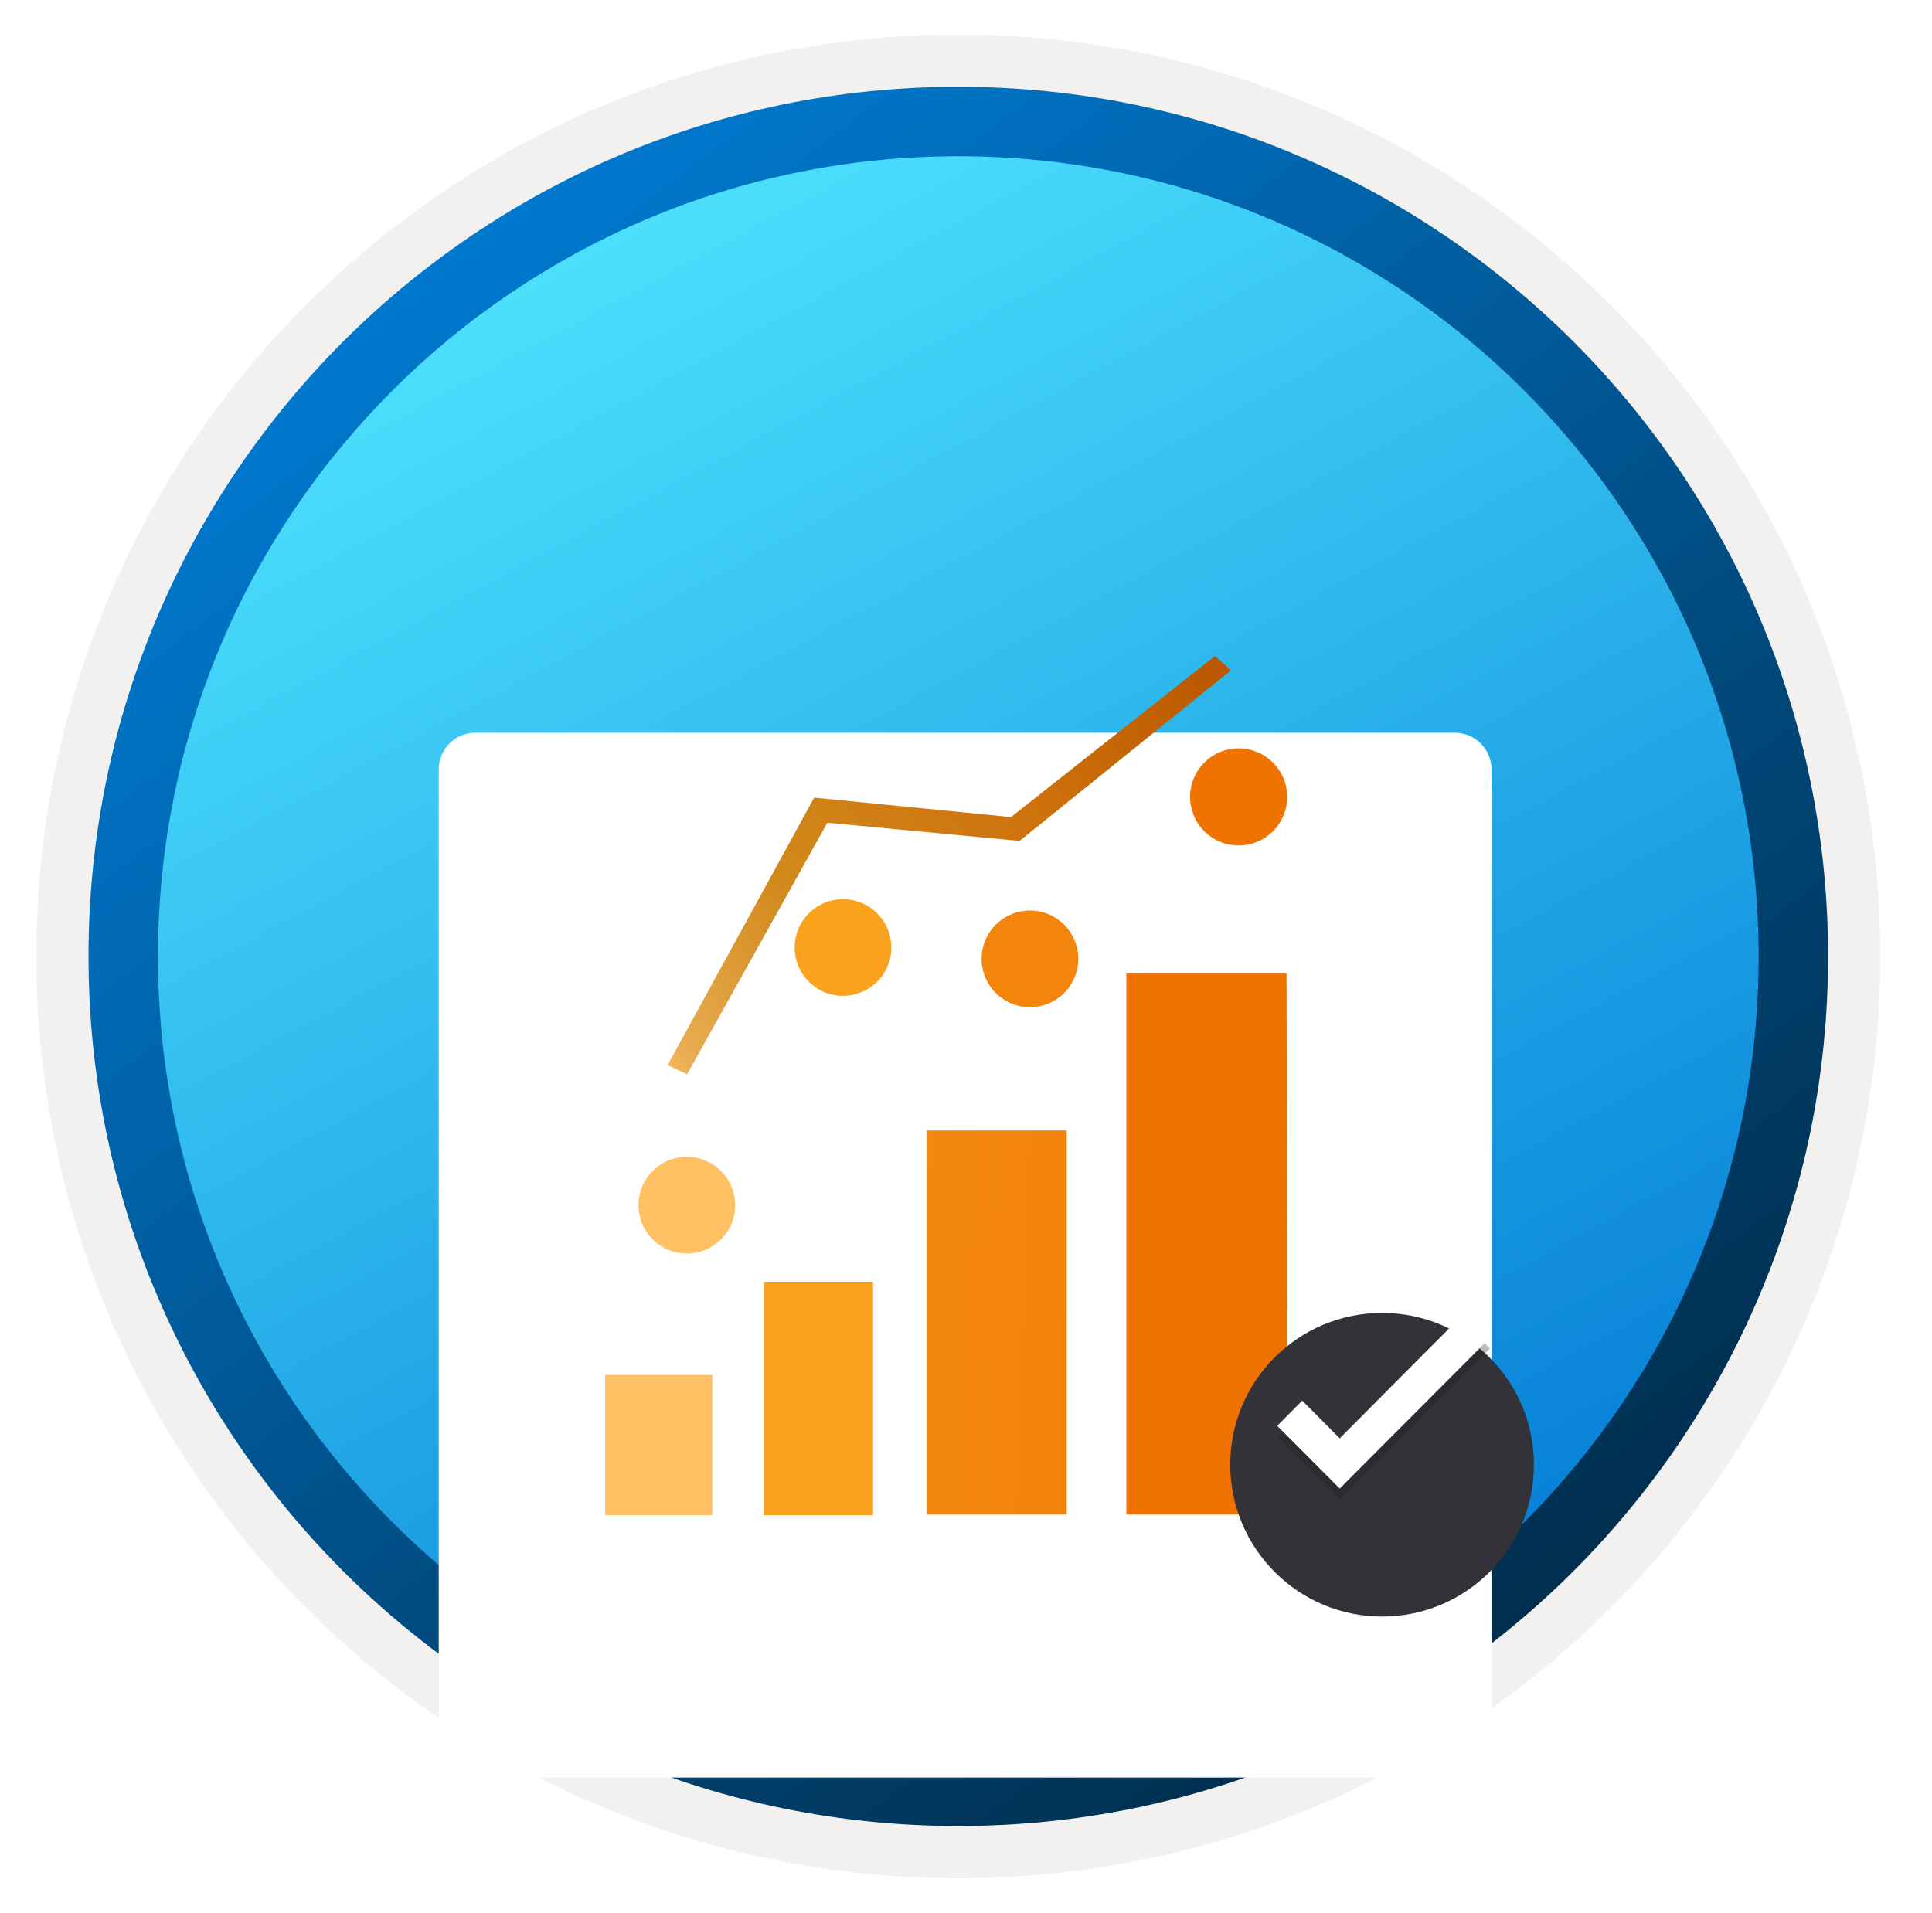 <svg width="103" height="102" viewBox="0 0 103 102" fill="none" xmlns="http://www.w3.org/2000/svg">
<path d="M51.089 97.351C25.493 97.351 4.738 76.606 4.738 51C4.738 25.393 25.493 4.649 51.089 4.649C76.686 4.649 97.44 25.403 97.44 51C97.44 76.596 76.686 97.351 51.089 97.351Z" fill="url(#paint0_linear_1855_22988)"/>
<path fill-rule="evenodd" clip-rule="evenodd" d="M96.54 51C96.54 76.102 76.191 96.45 51.09 96.45C25.988 96.45 5.639 76.102 5.639 51C5.639 25.899 25.988 5.55 51.09 5.55C76.191 5.55 96.54 25.899 96.54 51ZM51.09 1.847C78.241 1.847 100.243 23.849 100.243 51C100.243 78.152 78.231 100.154 51.09 100.154C23.938 100.154 1.936 78.142 1.936 51C1.936 23.849 23.938 1.847 51.09 1.847Z" fill="#F2F1F0"/>
<path fill-rule="evenodd" clip-rule="evenodd" d="M93.757 51C93.757 74.567 74.656 93.668 51.089 93.668C27.523 93.668 8.422 74.567 8.422 51C8.422 27.433 27.523 8.332 51.089 8.332C74.656 8.332 93.757 27.433 93.757 51ZM51.089 4.629C76.696 4.629 97.46 25.393 97.46 51C97.46 76.606 76.696 97.371 51.089 97.371C25.483 97.371 4.718 76.606 4.718 51C4.718 25.393 25.473 4.629 51.089 4.629Z" fill="url(#paint1_linear_1855_22988)"/>
<g filter="url(#filter0_dddd_1855_22988)">
<path d="M79.516 25.898V25.028C79.516 24.51 79.311 24.013 78.944 23.647C78.578 23.28 78.081 23.075 77.563 23.075H25.343C24.825 23.075 24.328 23.28 23.962 23.647C23.596 24.013 23.39 24.51 23.39 25.028V76.835C23.39 77.353 23.596 77.85 23.962 78.216C24.328 78.582 24.825 78.788 25.343 78.788H77.575C78.093 78.788 78.589 78.582 78.956 78.216C79.322 77.85 79.528 77.353 79.528 76.835V25.988C79.519 25.959 79.515 25.928 79.516 25.898Z" fill="white"/>
</g>
<g filter="url(#filter1_dddd_1855_22988)">
<path d="M38.987 64.316H33.262V71.794H38.976V64.316H38.987Z" fill="#FFC163"/>
<path d="M47.524 59.352H41.721V71.796H47.547V59.352H47.524Z" fill="url(#paint2_linear_1855_22988)"/>
<path d="M57.87 51.284H50.393V71.764H57.87V51.284Z" fill="url(#paint3_linear_1855_22988)"/>
<path d="M69.589 42.914H61.051V71.764H69.645L69.589 42.914Z" fill="url(#paint4_linear_1855_22988)"/>
</g>
<path d="M36.631 57.287L35.593 56.796L43.405 42.533L53.896 43.571L64.778 34.977L65.626 35.747L54.354 44.843L44.108 43.872L36.631 57.287Z" fill="url(#paint5_linear_1855_22988)"/>
<g filter="url(#filter2_dddd_1855_22988)">
<path d="M34.946 59.755C35.438 59.887 35.959 59.871 36.442 59.708C36.925 59.544 37.349 59.242 37.66 58.837C37.971 58.433 38.155 57.946 38.189 57.437C38.222 56.928 38.105 56.42 37.85 55.979C37.596 55.537 37.216 55.18 36.759 54.954C36.301 54.728 35.788 54.643 35.282 54.709C34.776 54.775 34.302 54.99 33.918 55.326C33.534 55.662 33.259 56.104 33.126 56.596C32.949 57.256 33.041 57.96 33.382 58.552C33.723 59.144 34.286 59.577 34.946 59.755V59.755Z" fill="#FFC163"/>
<path d="M43.271 46.015C43.763 46.147 44.284 46.131 44.767 45.968C45.25 45.804 45.674 45.501 45.985 45.097C46.296 44.693 46.48 44.206 46.514 43.697C46.547 43.188 46.43 42.681 46.175 42.239C45.921 41.797 45.541 41.44 45.084 41.214C44.627 40.988 44.113 40.903 43.607 40.969C43.101 41.035 42.627 41.25 42.243 41.586C41.859 41.922 41.584 42.364 41.452 42.856C41.274 43.516 41.366 44.22 41.707 44.812C42.048 45.404 42.611 45.837 43.271 46.015V46.015Z" fill="#FBA31E"/>
<path d="M53.237 46.619C53.73 46.752 54.251 46.736 54.734 46.572C55.217 46.409 55.641 46.106 55.952 45.702C56.262 45.298 56.447 44.81 56.48 44.301C56.514 43.793 56.397 43.285 56.142 42.843C55.888 42.401 55.508 42.045 55.05 41.819C54.593 41.593 54.079 41.508 53.574 41.574C53.068 41.64 52.593 41.855 52.21 42.19C51.826 42.526 51.551 42.968 51.418 43.461C51.241 44.121 51.333 44.825 51.674 45.417C52.015 46.009 52.578 46.442 53.237 46.619V46.619Z" fill="#F4850C"/>
<path d="M63.751 37.745C64.246 38.027 64.821 38.139 65.386 38.061C65.951 37.984 66.474 37.722 66.875 37.317C67.276 36.912 67.532 36.385 67.604 35.82C67.675 35.254 67.558 34.681 67.27 34.189C66.982 33.697 66.539 33.313 66.011 33.098C65.483 32.883 64.899 32.848 64.349 32.999C63.8 33.15 63.315 33.478 62.971 33.933C62.626 34.387 62.442 34.943 62.446 35.513C62.448 35.967 62.571 36.412 62.8 36.803C63.029 37.195 63.357 37.52 63.751 37.745V37.745Z" fill="#F07201"/>
</g>
<g filter="url(#filter3_ddd_1855_22988)">
<path d="M73.682 82.203C78.154 82.203 81.777 78.58 81.777 74.108C81.777 69.636 78.154 66.013 73.682 66.013C69.21 66.013 65.587 69.636 65.587 74.108C65.597 78.58 69.22 82.203 73.682 82.203Z" fill="#333238"/>
</g>
<path opacity="0.3" d="M78.09 70.571L71.424 77.269L69.425 75.258L68.092 76.602L71.424 79.945L79.433 71.915L78.09 70.571Z" fill="#1F1D20"/>
<path d="M78.09 70.002L71.424 76.7L69.425 74.689L68.092 76.033L71.424 79.376L79.433 71.346L78.09 70.002Z" fill="white"/>
<defs>
<filter id="filter0_dddd_1855_22988" x="20.39" y="23.075" width="62.138" height="66.713" filterUnits="userSpaceOnUse" color-interpolation-filters="sRGB">
<feFlood flood-opacity="0" result="BackgroundImageFix"/>
<feColorMatrix in="SourceAlpha" type="matrix" values="0 0 0 0 0 0 0 0 0 0 0 0 0 0 0 0 0 0 127 0" result="hardAlpha"/>
<feOffset dy="1"/>
<feGaussianBlur stdDeviation="0.5"/>
<feColorMatrix type="matrix" values="0 0 0 0 0 0 0 0 0 0 0 0 0 0 0 0 0 0 0.1 0"/>
<feBlend mode="normal" in2="BackgroundImageFix" result="effect1_dropShadow_1855_22988"/>
<feColorMatrix in="SourceAlpha" type="matrix" values="0 0 0 0 0 0 0 0 0 0 0 0 0 0 0 0 0 0 127 0" result="hardAlpha"/>
<feOffset dy="2"/>
<feGaussianBlur stdDeviation="1"/>
<feColorMatrix type="matrix" values="0 0 0 0 0 0 0 0 0 0 0 0 0 0 0 0 0 0 0.09 0"/>
<feBlend mode="normal" in2="effect1_dropShadow_1855_22988" result="effect2_dropShadow_1855_22988"/>
<feColorMatrix in="SourceAlpha" type="matrix" values="0 0 0 0 0 0 0 0 0 0 0 0 0 0 0 0 0 0 127 0" result="hardAlpha"/>
<feOffset dy="5"/>
<feGaussianBlur stdDeviation="1.5"/>
<feColorMatrix type="matrix" values="0 0 0 0 0 0 0 0 0 0 0 0 0 0 0 0 0 0 0.05 0"/>
<feBlend mode="normal" in2="effect2_dropShadow_1855_22988" result="effect3_dropShadow_1855_22988"/>
<feColorMatrix in="SourceAlpha" type="matrix" values="0 0 0 0 0 0 0 0 0 0 0 0 0 0 0 0 0 0 127 0" result="hardAlpha"/>
<feOffset dy="8"/>
<feGaussianBlur stdDeviation="1.5"/>
<feColorMatrix type="matrix" values="0 0 0 0 0 0 0 0 0 0 0 0 0 0 0 0 0 0 0.01 0"/>
<feBlend mode="normal" in2="effect3_dropShadow_1855_22988" result="effect4_dropShadow_1855_22988"/>
<feBlend mode="normal" in="SourceGraphic" in2="effect4_dropShadow_1855_22988" result="shape"/>
</filter>
<filter id="filter1_dddd_1855_22988" x="30.262" y="41.914" width="41.383" height="36.882" filterUnits="userSpaceOnUse" color-interpolation-filters="sRGB">
<feFlood flood-opacity="0" result="BackgroundImageFix"/>
<feColorMatrix in="SourceAlpha" type="matrix" values="0 0 0 0 0 0 0 0 0 0 0 0 0 0 0 0 0 0 127 0" result="hardAlpha"/>
<feOffset/>
<feGaussianBlur stdDeviation="0.5"/>
<feColorMatrix type="matrix" values="0 0 0 0 0 0 0 0 0 0 0 0 0 0 0 0 0 0 0.1 0"/>
<feBlend mode="normal" in2="BackgroundImageFix" result="effect1_dropShadow_1855_22988"/>
<feColorMatrix in="SourceAlpha" type="matrix" values="0 0 0 0 0 0 0 0 0 0 0 0 0 0 0 0 0 0 127 0" result="hardAlpha"/>
<feOffset dy="1"/>
<feGaussianBlur stdDeviation="0.5"/>
<feColorMatrix type="matrix" values="0 0 0 0 0 0 0 0 0 0 0 0 0 0 0 0 0 0 0.09 0"/>
<feBlend mode="normal" in2="effect1_dropShadow_1855_22988" result="effect2_dropShadow_1855_22988"/>
<feColorMatrix in="SourceAlpha" type="matrix" values="0 0 0 0 0 0 0 0 0 0 0 0 0 0 0 0 0 0 127 0" result="hardAlpha"/>
<feOffset dy="3"/>
<feGaussianBlur stdDeviation="1"/>
<feColorMatrix type="matrix" values="0 0 0 0 0 0 0 0 0 0 0 0 0 0 0 0 0 0 0.05 0"/>
<feBlend mode="normal" in2="effect2_dropShadow_1855_22988" result="effect3_dropShadow_1855_22988"/>
<feColorMatrix in="SourceAlpha" type="matrix" values="0 0 0 0 0 0 0 0 0 0 0 0 0 0 0 0 0 0 127 0" result="hardAlpha"/>
<feOffset dx="-1" dy="5"/>
<feGaussianBlur stdDeviation="1"/>
<feColorMatrix type="matrix" values="0 0 0 0 0 0 0 0 0 0 0 0 0 0 0 0 0 0 0.01 0"/>
<feBlend mode="normal" in2="effect3_dropShadow_1855_22988" result="effect4_dropShadow_1855_22988"/>
<feBlend mode="normal" in="SourceGraphic" in2="effect4_dropShadow_1855_22988" result="shape"/>
</filter>
<filter id="filter2_dddd_1855_22988" x="32.038" y="31.907" width="38.586" height="33.937" filterUnits="userSpaceOnUse" color-interpolation-filters="sRGB">
<feFlood flood-opacity="0" result="BackgroundImageFix"/>
<feColorMatrix in="SourceAlpha" type="matrix" values="0 0 0 0 0 0 0 0 0 0 0 0 0 0 0 0 0 0 127 0" result="hardAlpha"/>
<feOffset/>
<feGaussianBlur stdDeviation="0.5"/>
<feColorMatrix type="matrix" values="0 0 0 0 0 0 0 0 0 0 0 0 0 0 0 0 0 0 0.1 0"/>
<feBlend mode="normal" in2="BackgroundImageFix" result="effect1_dropShadow_1855_22988"/>
<feColorMatrix in="SourceAlpha" type="matrix" values="0 0 0 0 0 0 0 0 0 0 0 0 0 0 0 0 0 0 127 0" result="hardAlpha"/>
<feOffset dy="1"/>
<feGaussianBlur stdDeviation="0.5"/>
<feColorMatrix type="matrix" values="0 0 0 0 0 0 0 0 0 0 0 0 0 0 0 0 0 0 0.09 0"/>
<feBlend mode="normal" in2="effect1_dropShadow_1855_22988" result="effect2_dropShadow_1855_22988"/>
<feColorMatrix in="SourceAlpha" type="matrix" values="0 0 0 0 0 0 0 0 0 0 0 0 0 0 0 0 0 0 127 0" result="hardAlpha"/>
<feOffset dy="2"/>
<feGaussianBlur stdDeviation="0.5"/>
<feColorMatrix type="matrix" values="0 0 0 0 0 0 0 0 0 0 0 0 0 0 0 0 0 0 0.05 0"/>
<feBlend mode="normal" in2="effect2_dropShadow_1855_22988" result="effect3_dropShadow_1855_22988"/>
<feColorMatrix in="SourceAlpha" type="matrix" values="0 0 0 0 0 0 0 0 0 0 0 0 0 0 0 0 0 0 127 0" result="hardAlpha"/>
<feOffset dx="1" dy="4"/>
<feGaussianBlur stdDeviation="1"/>
<feColorMatrix type="matrix" values="0 0 0 0 0 0 0 0 0 0 0 0 0 0 0 0 0 0 0.01 0"/>
<feBlend mode="normal" in2="effect3_dropShadow_1855_22988" result="effect4_dropShadow_1855_22988"/>
<feBlend mode="normal" in="SourceGraphic" in2="effect4_dropShadow_1855_22988" result="shape"/>
</filter>
<filter id="filter3_ddd_1855_22988" x="64.587" y="66.013" width="18.19" height="19.19" filterUnits="userSpaceOnUse" color-interpolation-filters="sRGB">
<feFlood flood-opacity="0" result="BackgroundImageFix"/>
<feColorMatrix in="SourceAlpha" type="matrix" values="0 0 0 0 0 0 0 0 0 0 0 0 0 0 0 0 0 0 127 0" result="hardAlpha"/>
<feOffset dy="1"/>
<feGaussianBlur stdDeviation="0.5"/>
<feColorMatrix type="matrix" values="0 0 0 0 0 0 0 0 0 0 0 0 0 0 0 0 0 0 0.09 0"/>
<feBlend mode="normal" in2="BackgroundImageFix" result="effect1_dropShadow_1855_22988"/>
<feColorMatrix in="SourceAlpha" type="matrix" values="0 0 0 0 0 0 0 0 0 0 0 0 0 0 0 0 0 0 127 0" result="hardAlpha"/>
<feOffset dy="1"/>
<feGaussianBlur stdDeviation="0.5"/>
<feColorMatrix type="matrix" values="0 0 0 0 0 0 0 0 0 0 0 0 0 0 0 0 0 0 0.05 0"/>
<feBlend mode="normal" in2="effect1_dropShadow_1855_22988" result="effect2_dropShadow_1855_22988"/>
<feColorMatrix in="SourceAlpha" type="matrix" values="0 0 0 0 0 0 0 0 0 0 0 0 0 0 0 0 0 0 127 0" result="hardAlpha"/>
<feOffset dy="2"/>
<feGaussianBlur stdDeviation="0.5"/>
<feColorMatrix type="matrix" values="0 0 0 0 0 0 0 0 0 0 0 0 0 0 0 0 0 0 0.01 0"/>
<feBlend mode="normal" in2="effect2_dropShadow_1855_22988" result="effect3_dropShadow_1855_22988"/>
<feBlend mode="normal" in="SourceGraphic" in2="effect3_dropShadow_1855_22988" result="shape"/>
</filter>
<linearGradient id="paint0_linear_1855_22988" x1="25.375" y1="9.497" x2="100.281" y2="148.693" gradientUnits="userSpaceOnUse">
<stop offset="0" stop-color="#50E6FF"/>
<stop offset="0.623" stop-color="#0078D4"/>
</linearGradient>
<linearGradient id="paint1_linear_1855_22988" x1="15.676" y1="11.223" x2="83.219" y2="98.621" gradientUnits="userSpaceOnUse">
<stop stop-color="#007ED8"/>
<stop offset="0.915" stop-color="#002D4C"/>
</linearGradient>
<linearGradient id="paint2_linear_1855_22988" x1="14031" y1="4438.9" x2="14030.2" y2="4312.6" gradientUnits="userSpaceOnUse">
<stop stop-color="#EF7100"/>
<stop offset="0.29" stop-color="#F07502"/>
<stop offset="0.57" stop-color="#F28009"/>
<stop offset="0.85" stop-color="#F79415"/>
<stop offset="1" stop-color="#FAA21D"/>
</linearGradient>
<linearGradient id="paint3_linear_1855_22988" x1="111.187" y1="74.848" x2="22.106" y2="71.641" gradientUnits="userSpaceOnUse">
<stop stop-color="#EF7100"/>
<stop offset="0.29" stop-color="#F07502"/>
<stop offset="0.57" stop-color="#F28009"/>
<stop offset="0.85" stop-color="#F79415"/>
<stop offset="1" stop-color="#FAA21D"/>
</linearGradient>
<linearGradient id="paint4_linear_1855_22988" x1="65.34" y1="71.889" x2="28.539" y2="71.737" gradientUnits="userSpaceOnUse">
<stop stop-color="#EF7100"/>
<stop offset="0.29" stop-color="#F07502"/>
<stop offset="0.57" stop-color="#F28009"/>
<stop offset="0.85" stop-color="#F79415"/>
<stop offset="1" stop-color="#FAA21D"/>
</linearGradient>
<linearGradient id="paint5_linear_1855_22988" x1="32.416" y1="58.625" x2="67.16" y2="36.478" gradientUnits="userSpaceOnUse">
<stop offset="0.062" stop-color="#FFC163"/>
<stop offset="0.115" stop-color="#E9AD52"/>
<stop offset="0.339" stop-color="#D1891B"/>
<stop offset="0.677" stop-color="#CD710C"/>
<stop offset="0.943" stop-color="#BC5900"/>
</linearGradient>
</defs>
</svg>
